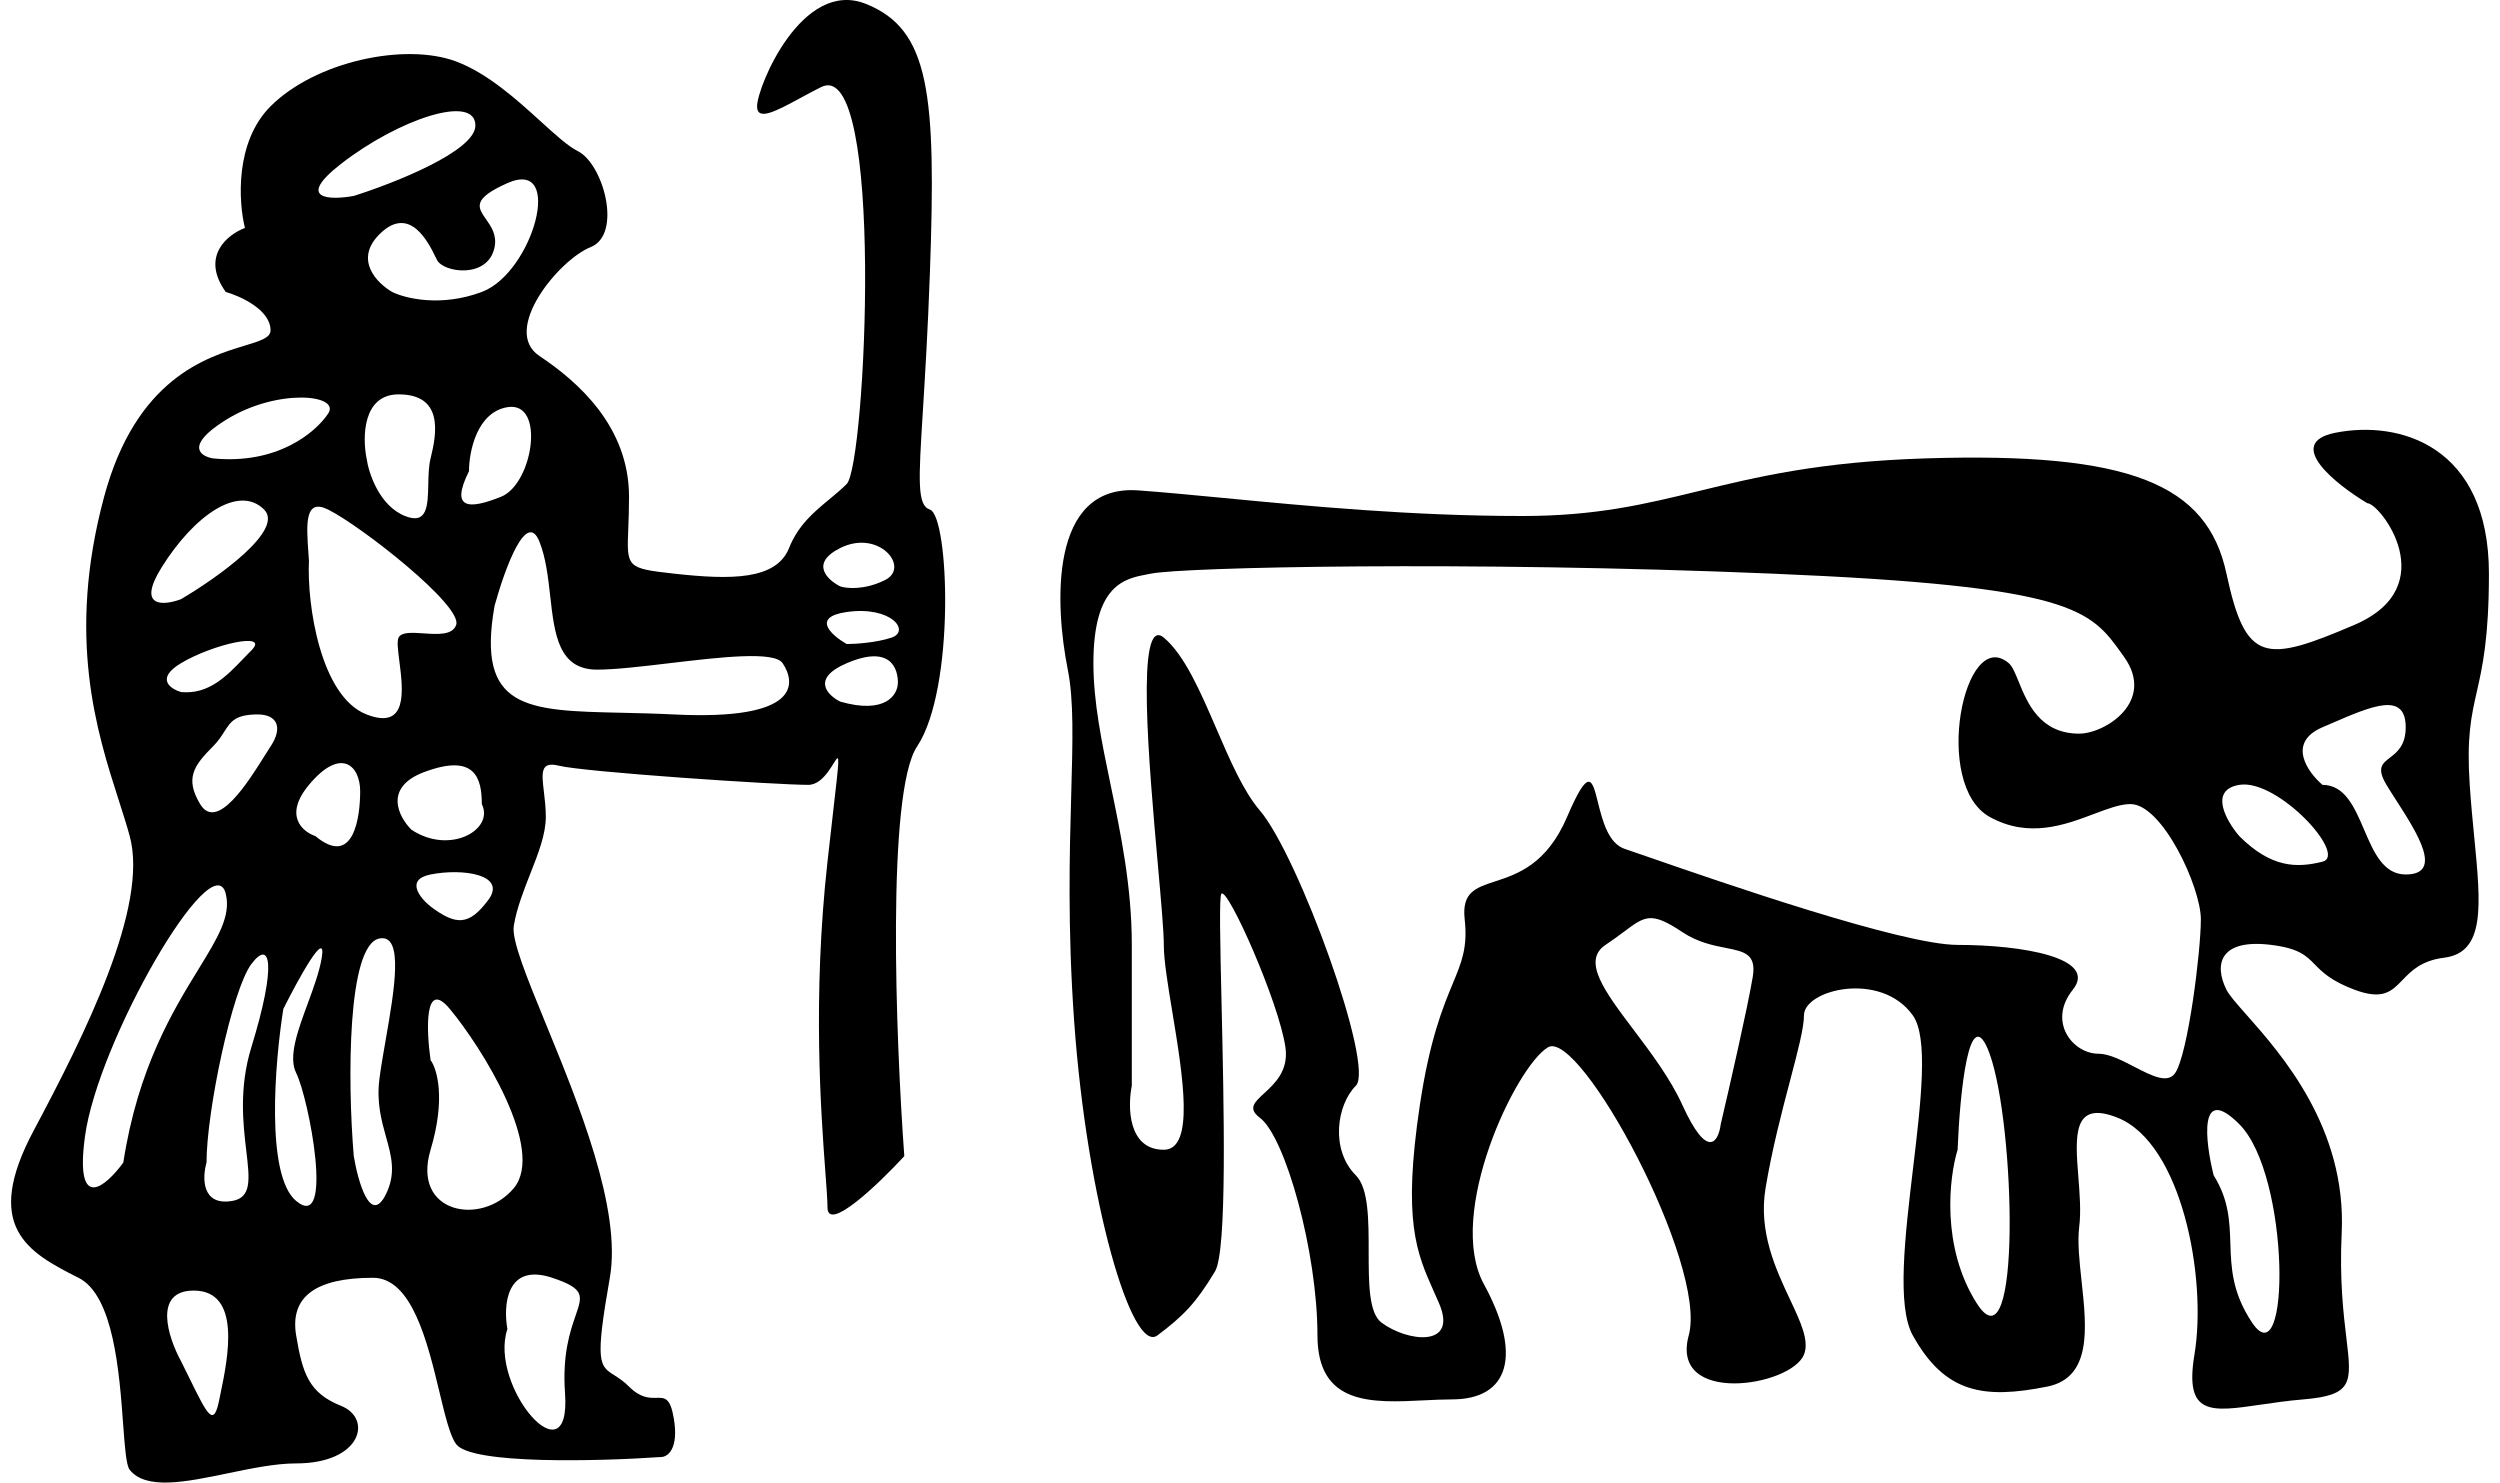 <svg width="172" height="102" viewBox="0 0 172 102" fill="none" xmlns="http://www.w3.org/2000/svg">
<path fill-rule="evenodd" clip-rule="evenodd" d="M16.852 15.682C15.678 16.122 13.769 17.62 15.531 20.086C16.558 20.38 18.614 21.319 18.614 22.728C18.614 23.24 17.908 23.455 16.831 23.782C14.199 24.581 9.35 26.054 7.163 34.179C4.564 43.832 6.659 50.355 8.173 55.067C8.455 55.946 8.717 56.761 8.924 57.522C10.246 62.367 5.841 71.175 2.318 77.781C-1.205 84.388 1.878 86.149 5.401 87.911C7.82 89.121 8.212 94.44 8.471 97.97C8.59 99.581 8.681 100.819 8.924 101.124C10.049 102.53 12.79 101.961 15.657 101.366C17.279 101.029 18.942 100.683 20.375 100.683C24.867 100.683 25.66 97.6 23.458 96.719C21.256 95.839 20.816 94.517 20.375 91.875C19.935 89.232 21.697 87.911 25.66 87.911C28.346 87.911 29.414 92.359 30.235 95.775C30.625 97.401 30.96 98.794 31.386 99.362C32.443 100.771 41.222 100.536 45.48 100.243C45.92 100.243 46.713 99.714 46.36 97.6C46.119 96.151 45.745 96.159 45.166 96.171C44.689 96.181 44.073 96.194 43.277 95.398C42.894 95.014 42.551 94.798 42.265 94.616C41.236 93.965 40.923 93.767 41.956 87.911C42.788 83.2 39.782 75.872 37.549 70.428C36.234 67.221 35.187 64.667 35.35 63.688C35.55 62.488 36.022 61.288 36.478 60.129C37.027 58.736 37.552 57.403 37.552 56.201C37.552 55.58 37.482 54.995 37.421 54.483C37.265 53.181 37.167 52.361 38.433 52.677C40.194 53.118 53.407 53.998 55.609 53.998C56.782 53.998 57.455 52.124 57.629 52.169C57.781 52.209 57.548 53.726 56.931 59.284C55.892 68.629 56.486 76.614 56.788 80.674C56.87 81.78 56.931 82.595 56.931 83.066C56.931 84.828 60.454 81.451 62.216 79.543C61.628 71.469 60.982 54.527 63.096 51.356C65.739 47.392 65.299 35.501 63.977 35.06C63.091 34.765 63.196 33.083 63.493 28.286C63.639 25.931 63.832 22.826 63.977 18.765C64.418 6.433 63.977 2.029 59.573 0.267C55.169 -1.495 52.086 5.992 52.086 7.314C52.086 8.356 53.397 7.646 55.079 6.736C55.529 6.493 56.005 6.235 56.49 5.992C60.894 3.79 59.573 31.977 58.252 33.299C57.879 33.671 57.472 34.009 57.059 34.351C56.007 35.222 54.92 36.122 54.288 37.703C53.407 39.905 50.324 39.905 46.36 39.465C43.115 39.104 43.117 39.039 43.225 36.367C43.248 35.776 43.277 35.057 43.277 34.179C43.277 29.335 39.754 26.252 37.111 24.49C34.469 22.729 38.433 17.884 40.635 17.003C42.837 16.122 41.516 11.277 39.754 10.397C39.081 10.06 38.214 9.273 37.204 8.355C35.571 6.872 33.563 5.047 31.386 4.231C27.863 2.909 21.697 4.231 18.614 7.314C16.147 9.78 16.412 13.92 16.852 15.682ZM23.458 11.277C20.287 13.744 22.724 13.773 24.339 13.48C27.128 12.599 32.707 10.397 32.707 8.635C32.707 6.433 27.422 8.194 23.458 11.277ZM26.101 16.122C24.339 17.884 25.954 19.499 26.982 20.086C27.863 20.526 30.329 21.143 33.148 20.086C36.671 18.765 38.873 10.837 34.909 12.599C32.459 13.688 32.87 14.272 33.436 15.079C33.787 15.578 34.197 16.162 34.028 17.003C33.588 19.205 30.505 18.765 30.065 17.884C30.041 17.837 30.015 17.784 29.987 17.726C29.481 16.69 28.186 14.037 26.101 16.122ZM14.65 31.537C13.769 31.39 12.712 30.656 15.531 28.894C19.054 26.692 23.458 27.133 22.578 28.454C21.697 29.775 19.054 31.977 14.65 31.537ZM27.422 27.133C24.956 27.133 24.926 30.069 25.22 31.537C25.367 32.565 26.101 34.796 27.863 35.501C29.407 36.118 29.435 34.787 29.466 33.329C29.479 32.708 29.493 32.063 29.624 31.537C30.065 29.775 30.505 27.133 27.422 27.133ZM32.267 32.418C32.267 31.096 32.795 28.366 34.909 28.014C37.552 27.573 36.671 33.299 34.469 34.179C32.267 35.06 30.945 35.06 32.267 32.418ZM11.127 39.024C9.365 41.843 11.273 41.667 12.448 41.226C14.944 39.758 19.583 36.47 18.173 35.06C16.412 33.299 13.329 35.501 11.127 39.024ZM12.448 47.612C11.714 47.392 10.686 46.687 12.448 45.63C14.65 44.309 18.614 43.428 17.292 44.75C17.118 44.924 16.944 45.105 16.768 45.289C15.607 46.501 14.36 47.803 12.448 47.612ZM17.733 49.154C16.186 49.154 15.876 49.641 15.431 50.337C15.236 50.644 15.014 50.991 14.65 51.356C13.329 52.677 12.712 53.558 13.769 55.32C14.925 57.247 17.093 53.778 18.207 51.996C18.366 51.741 18.504 51.521 18.614 51.356C19.494 50.035 19.054 49.154 17.733 49.154ZM21.222 38.095C21.077 36.072 20.946 34.245 22.578 35.06C24.874 36.209 31.826 41.667 31.386 42.988C31.144 43.713 30.105 43.642 29.145 43.576C28.357 43.522 27.621 43.472 27.422 43.869C27.3 44.113 27.381 44.745 27.477 45.5C27.729 47.469 28.086 50.268 25.22 49.154C22.049 47.921 21.109 41.593 21.256 38.584C21.245 38.42 21.234 38.257 21.222 38.095ZM21.256 53.998C19.494 56.112 20.816 57.228 21.697 57.522C24.339 59.724 24.78 56.201 24.78 54.439C24.78 52.677 23.458 51.356 21.256 53.998ZM28.303 57.081C27.422 56.201 26.365 54.175 29.184 53.118C32.707 51.796 33.148 53.558 33.148 55.32C34.029 57.081 30.945 58.843 28.303 57.081ZM29.624 60.164C27.863 60.517 28.89 61.779 29.624 62.367C31.386 63.688 32.267 63.688 33.588 61.926C34.909 60.164 31.826 59.724 29.624 60.164ZM8.484 79.983C7.309 81.598 5.137 83.507 5.841 78.222C6.722 71.615 14.65 57.962 15.531 61.486C15.911 63.007 14.977 64.529 13.651 66.689C11.907 69.531 9.485 73.478 8.484 79.983ZM15.971 82.626C13.857 82.978 13.916 81.011 14.209 79.983C14.209 76.46 15.971 68.092 17.292 66.33C18.614 64.569 19.054 66.33 17.292 72.056C16.434 74.847 16.726 77.324 16.945 79.181C17.176 81.133 17.326 82.4 15.971 82.626ZM19.494 69.413C20.522 67.358 22.489 63.776 22.137 65.89C21.974 66.871 21.567 67.973 21.166 69.062C20.486 70.906 19.822 72.71 20.375 73.817C21.256 75.579 23.018 84.828 20.375 82.626C18.261 80.864 18.907 73.084 19.494 69.413ZM30.945 69.413C29.184 67.299 29.331 70.881 29.624 72.937C30.065 73.524 30.681 75.579 29.624 79.103C28.303 83.507 33.148 84.388 35.35 81.745C37.552 79.103 33.148 72.056 30.945 69.413ZM24.339 79.543C24.633 81.305 25.484 84.3 26.541 82.186C27.263 80.743 26.934 79.562 26.558 78.215C26.246 77.094 25.901 75.858 26.101 74.258C26.199 73.473 26.363 72.536 26.533 71.557C27.129 68.142 27.813 64.226 26.101 64.569C23.899 65.009 23.899 74.258 24.339 79.543ZM13.329 88.792C10.51 88.792 11.567 92.022 12.448 93.636C12.66 94.06 12.852 94.453 13.029 94.81L13.029 94.811L13.03 94.812L13.031 94.815L13.031 94.815C14.316 97.428 14.703 98.215 15.09 96.279C15.117 96.145 15.147 95.999 15.179 95.844C15.674 93.452 16.637 88.792 13.329 88.792ZM34.909 91.434C34.616 89.82 34.821 86.854 37.992 87.911C40.241 88.661 40.08 89.127 39.6 90.516C39.234 91.575 38.683 93.171 38.873 95.839C39.314 102.005 33.588 95.398 34.909 91.434ZM37.111 37.262C36.231 35.06 34.763 39.024 34.029 41.667C32.758 48.815 36.23 48.893 42.76 49.038H42.76H42.761C43.874 49.063 45.077 49.09 46.36 49.154C55.169 49.594 54.728 46.952 53.847 45.63C53.277 44.774 49.573 45.213 46.07 45.627C44.168 45.853 42.325 46.071 41.075 46.071C38.423 46.071 38.149 43.637 37.855 41.016C37.709 39.72 37.558 38.378 37.111 37.262ZM57.811 40.345C56.931 39.905 55.697 38.76 57.811 37.703C60.454 36.382 62.656 39.024 60.894 39.905C59.485 40.61 58.252 40.492 57.811 40.345ZM58.252 42.107C55.785 42.459 57.224 43.722 58.252 44.309C58.839 44.309 60.278 44.221 61.335 43.869C62.656 43.428 61.335 41.667 58.252 42.107ZM57.811 48.273C56.931 47.833 55.785 46.687 58.252 45.63C61.335 44.309 61.775 46.071 61.775 46.952C61.775 47.833 60.894 49.154 57.811 48.273Z" fill="black"/>
<path fill-rule="evenodd" clip-rule="evenodd" d="M162.87 34.62C160.668 33.299 157.144 30.48 160.668 29.775C165.072 28.894 171.238 30.656 171.238 39.465C171.238 43.901 170.791 45.879 170.404 47.594C170.022 49.285 169.698 50.719 169.917 53.998C170.001 55.27 170.119 56.476 170.228 57.598C170.686 62.306 171 65.534 168.155 65.89C166.585 66.086 165.889 66.807 165.289 67.429C164.542 68.203 163.943 68.825 161.989 68.092C160.372 67.486 159.775 66.879 159.262 66.358C158.658 65.743 158.17 65.247 156.263 65.009C152.74 64.569 152.3 66.33 153.18 68.092C153.373 68.478 153.883 69.054 154.557 69.815C156.961 72.531 161.452 77.605 161.108 84.828C160.954 88.064 161.231 90.383 161.43 92.05C161.801 95.148 161.902 95.993 158.466 96.279C157.395 96.368 156.414 96.512 155.538 96.64C152.094 97.144 150.276 97.41 150.978 93.196C151.859 87.911 150.098 78.662 145.693 76.9C142.571 75.651 142.769 78.166 142.992 80.991C143.083 82.151 143.179 83.362 143.051 84.388C142.919 85.443 143.064 86.775 143.213 88.148C143.561 91.356 143.934 94.781 140.849 95.398C136.445 96.279 133.802 95.839 131.6 91.875C130.488 89.873 131.061 85.063 131.616 80.395C132.161 75.82 132.69 71.38 131.6 69.854C129.398 66.771 124.113 68.092 124.113 69.854C124.113 70.713 123.693 72.308 123.161 74.329C122.603 76.449 121.921 79.039 121.47 81.745C120.968 84.757 122.183 87.34 123.158 89.413C123.893 90.976 124.491 92.249 124.113 93.196C123.232 95.398 114.864 96.719 116.185 91.875C117.506 87.03 108.698 70.734 106.496 72.056C104.294 73.377 99.449 83.507 102.092 88.351C104.734 93.196 103.853 96.279 99.889 96.279C99.27 96.279 98.619 96.311 97.961 96.344C94.404 96.52 90.641 96.706 90.641 91.875C90.641 86.149 88.438 78.222 86.677 76.9C85.833 76.268 86.302 75.837 86.972 75.222C87.701 74.552 88.668 73.663 88.438 72.056C87.998 68.973 84.475 61.045 84.034 61.486C83.874 61.646 83.947 64.846 84.041 68.956C84.206 76.128 84.434 86.071 83.594 87.471C82.272 89.673 81.392 90.554 79.63 91.875C77.868 93.196 74.785 82.626 73.904 70.294C73.442 63.819 73.587 58.68 73.701 54.622C73.804 50.95 73.882 48.163 73.464 46.071C72.583 41.667 72.143 33.299 78.309 33.739C80.026 33.862 82.017 34.053 84.224 34.264C89.941 34.813 97.108 35.501 104.734 35.501C109.821 35.501 113.174 34.685 116.854 33.789C120.821 32.824 125.169 31.765 132.481 31.537C146.574 31.096 151.859 33.299 153.18 39.465C154.502 45.63 155.823 45.63 161.989 42.988C168.155 40.345 163.751 34.62 162.87 34.62ZM77.868 74.698C77.575 76.166 77.604 79.103 80.07 79.103C82.22 79.103 81.372 73.964 80.662 69.659C80.353 67.789 80.07 66.076 80.07 65.009C80.07 64.08 79.886 62.017 79.664 59.523C79.044 52.563 78.125 42.248 80.07 43.869C81.498 45.059 82.592 47.595 83.685 50.129C84.614 52.284 85.543 54.438 86.677 55.76C89.319 58.843 94.604 73.377 93.283 74.698C91.962 76.02 91.521 79.103 93.283 80.864C94.164 81.745 94.164 83.947 94.164 86.094C94.164 88.241 94.164 90.333 95.045 90.994C96.806 92.315 100.33 92.756 99.009 89.673C98.886 89.388 98.764 89.114 98.644 88.845C97.466 86.204 96.488 84.014 97.687 76.02C98.366 71.493 99.278 69.292 99.944 67.685C100.574 66.164 100.984 65.174 100.77 63.247C100.564 61.392 101.516 61.081 102.858 60.642C104.383 60.143 106.412 59.48 107.817 56.201C109.317 52.701 109.54 53.599 109.935 55.192C110.237 56.405 110.638 58.022 111.781 58.403C112.128 58.518 112.702 58.717 113.448 58.976L113.45 58.977L113.45 58.977C118.391 60.689 130.857 65.009 134.683 65.009C139.087 65.009 144.372 65.89 142.61 68.092C140.849 70.294 142.61 72.496 144.372 72.496C145.108 72.496 145.996 72.957 146.846 73.397C148.033 74.012 149.144 74.587 149.657 73.817C150.538 72.496 151.419 65.45 151.419 63.247C151.419 61.045 148.776 55.32 146.574 55.32C145.866 55.32 145.021 55.639 144.069 55.998C142.06 56.756 139.574 57.694 136.885 56.201C132.921 53.999 135.123 42.988 138.206 45.63C138.453 45.842 138.647 46.317 138.881 46.89C139.48 48.359 140.344 50.475 143.051 50.475C144.813 50.475 148.336 48.273 146.134 45.19L146.012 45.019C143.809 41.926 142.672 40.33 121.911 39.465C100.77 38.584 81.392 39.024 79.189 39.465C79.106 39.481 79.02 39.497 78.933 39.514L78.933 39.514L78.933 39.514C77.382 39.806 75.226 40.212 75.226 45.63C75.226 48.301 75.801 51.068 76.415 54.021C77.116 57.397 77.868 61.015 77.868 65.009V74.698ZM159.787 53.999C158.759 53.118 157.32 51.092 159.787 50.035C159.982 49.951 160.175 49.868 160.366 49.785C163.193 48.562 165.512 47.559 165.512 50.035C165.512 51.291 164.915 51.751 164.431 52.124C163.896 52.536 163.498 52.843 164.191 53.999C164.386 54.324 164.62 54.688 164.867 55.072L164.867 55.072L164.867 55.073L164.868 55.073L164.869 55.075L164.869 55.075C166.291 57.289 168.138 60.164 165.512 60.164C163.971 60.164 163.31 58.623 162.65 57.081C161.989 55.54 161.328 53.999 159.787 53.999ZM154.061 57.522C153.18 56.494 151.947 54.351 154.061 53.999C156.704 53.558 161.549 58.843 159.787 59.284C158.025 59.724 156.263 59.724 154.061 57.522ZM154.061 77.341C151.243 74.522 151.712 78.515 152.3 80.864C153.35 82.544 153.398 84.024 153.448 85.542C153.503 87.208 153.56 88.92 154.942 90.994C157.585 94.958 157.585 80.864 154.061 77.341ZM134.683 79.103C134.83 75.286 135.475 68.621 136.885 72.496C138.647 77.341 139.087 94.517 136.004 89.673C133.538 85.797 134.095 81.011 134.683 79.103ZM115.745 76.02C117.506 79.895 118.24 78.515 118.387 77.341C118.974 74.845 120.237 69.325 120.589 67.211C120.852 65.633 120.016 65.469 118.737 65.217C117.874 65.047 116.809 64.838 115.745 64.128C113.607 62.703 113.198 63.007 111.721 64.108C111.372 64.368 110.964 64.673 110.459 65.009C108.813 66.107 110.415 68.231 112.39 70.847L112.39 70.847C113.584 72.43 114.915 74.194 115.745 76.02Z" fill="black"/>
</svg>
